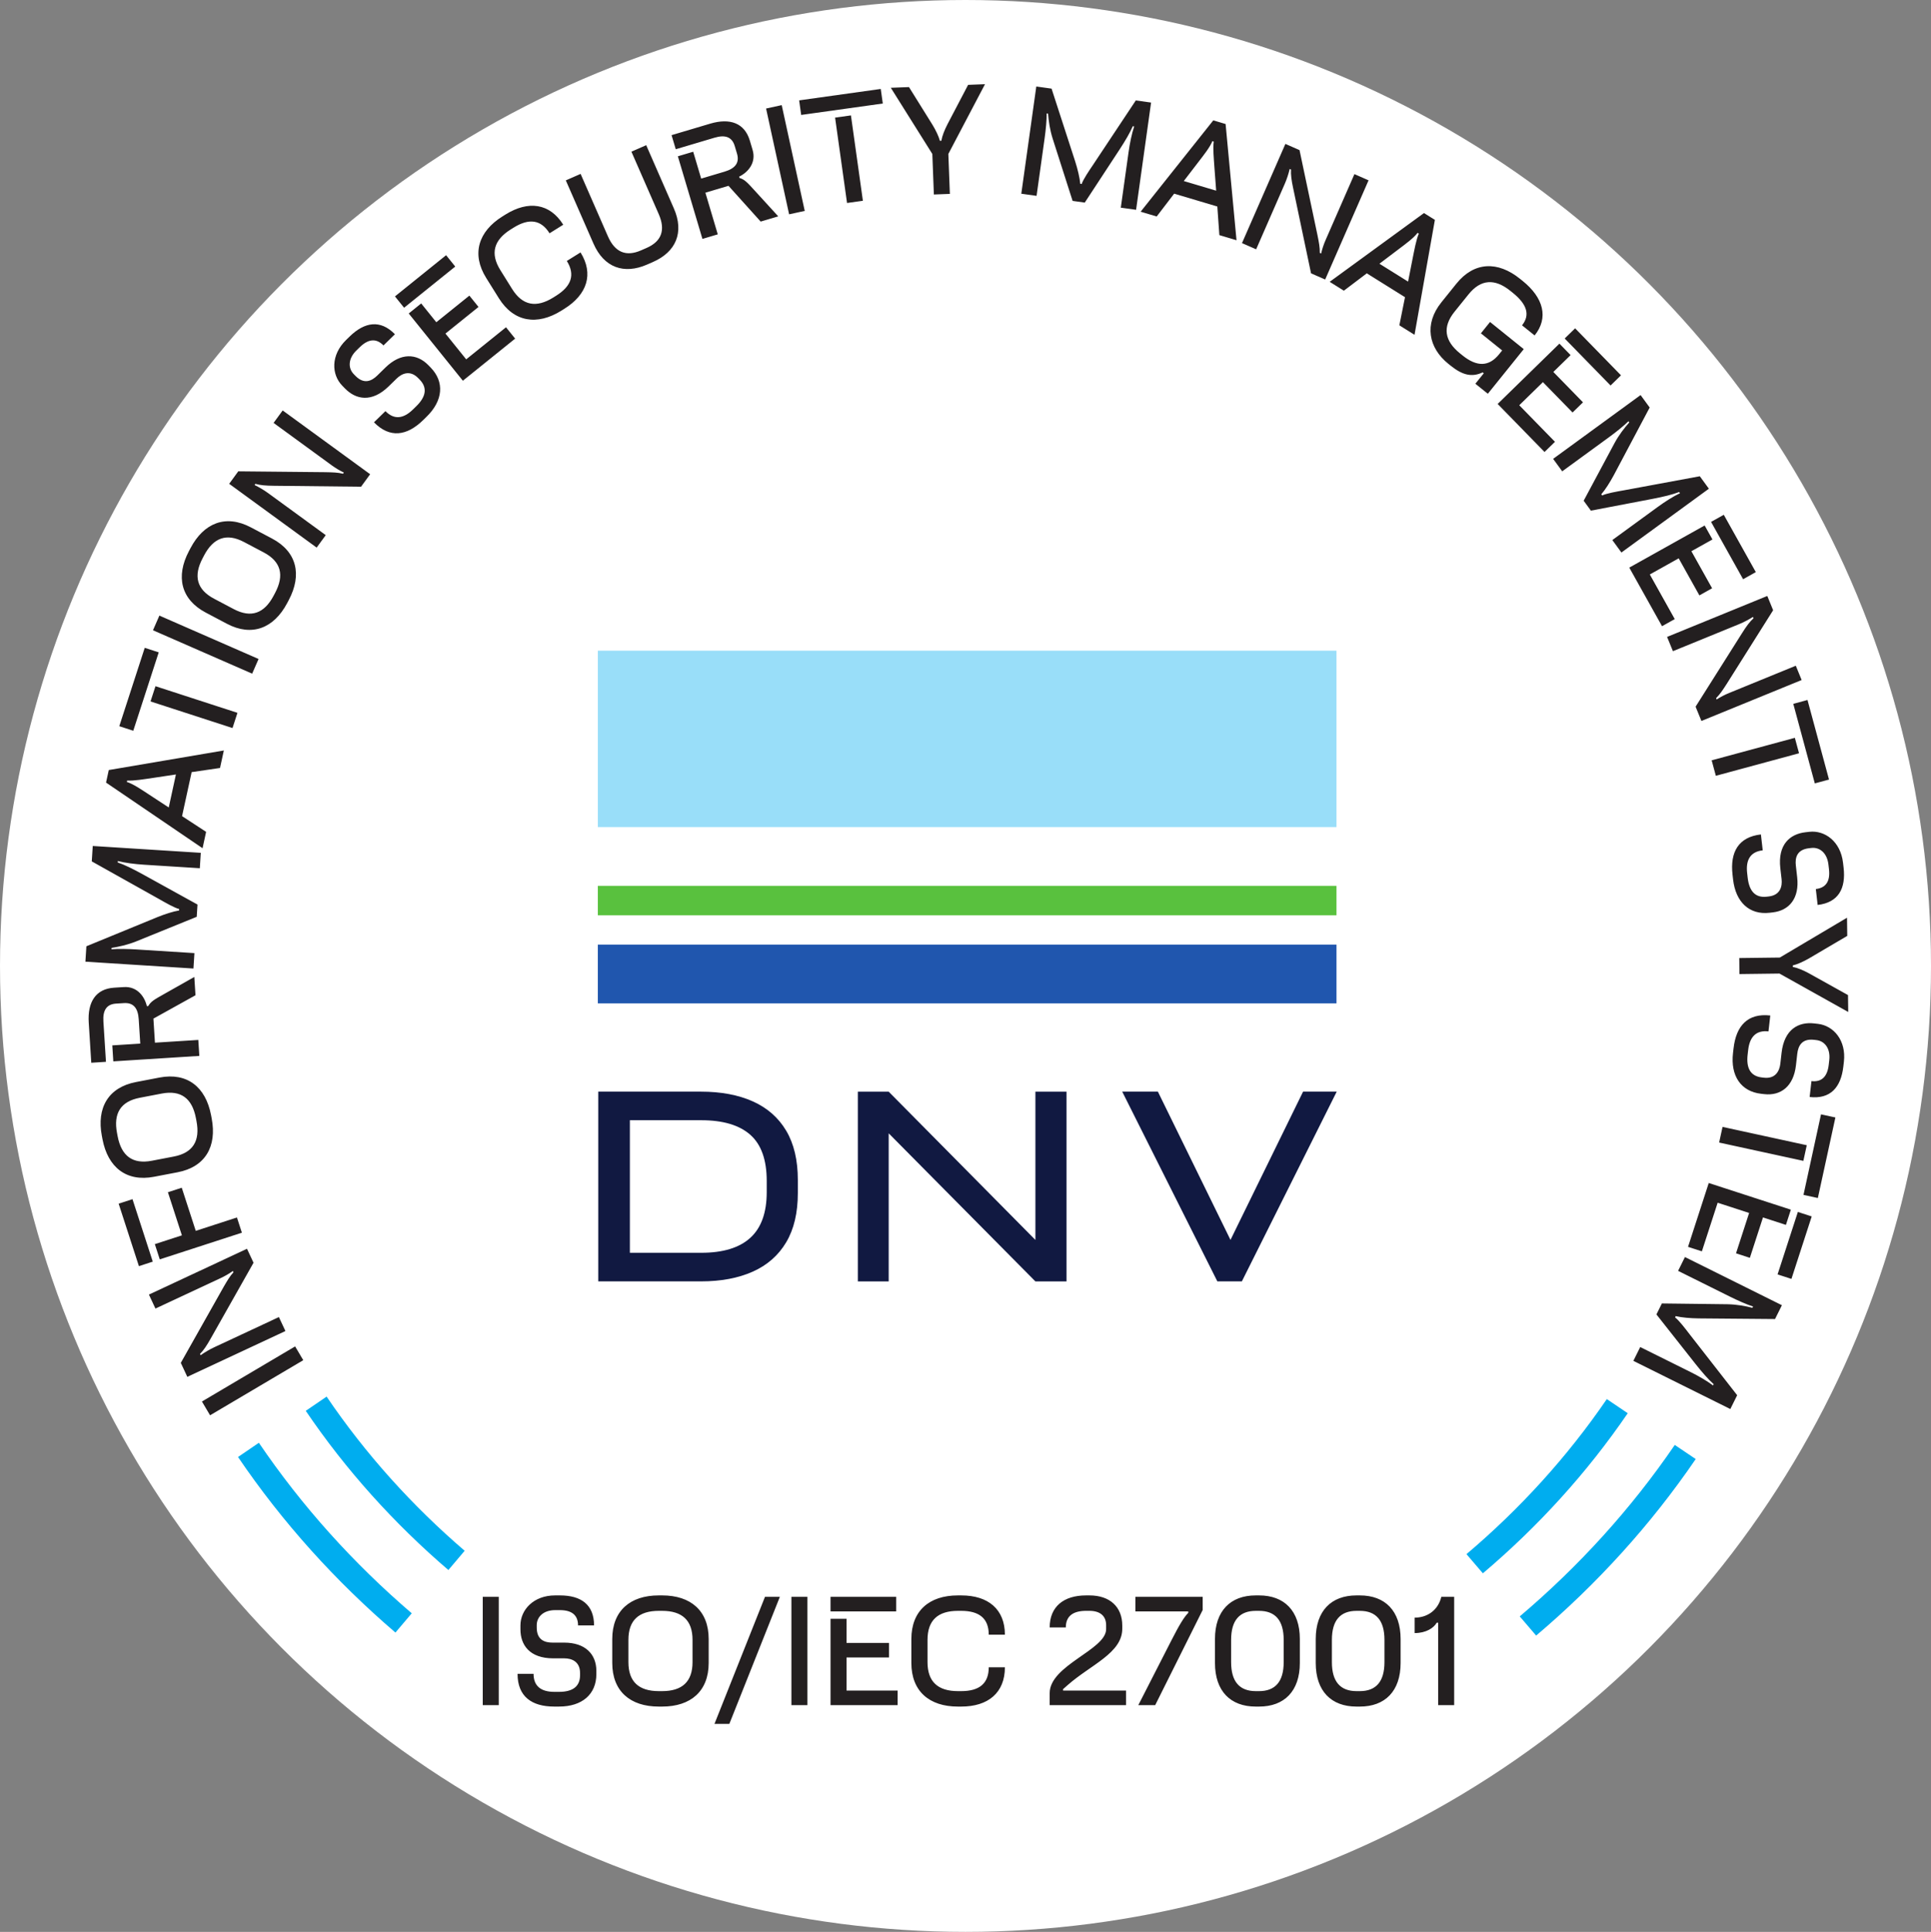 <?xml version="1.0" encoding="UTF-8" standalone="no"?>
<!-- Created with Inkscape (http://www.inkscape.org/) -->

<svg
   version="1.1"
   id="svg1"
   width="178.298"
   height="178.358"
   viewBox="0 0 178.298 178.358"
   xmlns="http://www.w3.org/2000/svg"
   xmlns:svg="http://www.w3.org/2000/svg">
  <rect x="0" y="0" width="178.298" height="178.358" fill="#808080" stroke="none"/>
  <defs
     id="defs1">
    <clipPath
       clipPathUnits="userSpaceOnUse"
       id="clipPath3">
      <path
         d="M 0,0 H 141.732 V 170.079 H 0 Z"
         transform="translate(-121.302,-65.128)"
         id="path3" />
    </clipPath>
  </defs>
  <ellipse
     style="fill:#ffffff;stroke-width:1.029"
     id="path12"
     cx="89.149"
     cy="89.179"
     rx="89.149"
     ry="89.179" />
  <g
     id="g1"
     transform="translate(-5.162,-5.229)">
    <g
       id="g2">
      <path
         id="path2"
         d="M 0,0 -1.451,0.978 C -4.477,-3.454 -8.105,-7.437 -12.19,-10.898 l 1.137,-1.328 C -6.849,-8.663 -3.115,-4.563 0,0 m -4.708,3.175 -1.451,0.978 c -2.74,-4.008 -6.024,-7.61 -9.721,-10.739 l 1.137,-1.328 c 3.816,3.231 7.207,6.95 10.035,11.089 m -80.565,-9.527 c -3.636,3.12 -6.867,6.7 -9.563,10.677 L -96.281,3.34 c 2.784,-4.108 6.122,-7.805 9.879,-11.026 z m -14.255,7.479 -1.445,-0.985 c 3.074,-4.531 6.758,-8.607 10.904,-12.159 l 1.13,1.334 c -4.027,3.45 -7.604,7.41 -10.589,11.81"
         style="fill:#00adef;fill-opacity:1;fill-rule:nonzero;stroke:none"
         transform="matrix(1.333,0,0,-1.333,161.736,139.935)"
         clip-path="url(#clipPath3)" />
    </g>
    <g
       id="g3">
      <path
         id="path4"
         d="m 0,0 -0.564,0.954 -6.455,-3.816 0.564,-0.954 z M -1.236,2.019 -1.688,2.987 -6.164,0.897 C -6.491,0.745 -6.827,0.544 -7.11,0.345 l -0.042,0.091 c 0.248,0.248 0.463,0.569 0.74,1.063 l 2.967,5.25 -0.452,0.968 -6.794,-3.173 0.452,-0.968 4.512,2.107 c 0.308,0.144 0.585,0.306 0.85,0.496 L -4.835,6.088 C -5.098,5.8 -5.262,5.514 -5.525,5.06 l -2.958,-5.245 0.452,-0.969 z m -3.016,6.811 -0.342,1.055 -2.853,-0.927 -0.97,2.987 -0.959,-0.312 0.969,-2.986 -1.874,-0.609 0.342,-1.055 z m -6.172,-2.004 -1.405,4.326 -0.959,-0.311 1.404,-4.327 z m 4.08,9.92 -0.045,0.236 c -0.373,1.945 -1.656,2.961 -3.572,2.594 l -1.63,-0.313 c -1.916,-0.367 -2.732,-1.784 -2.36,-3.73 l 0.045,-0.235 c 0.373,-1.946 1.656,-2.961 3.571,-2.594 l 1.631,0.312 c 1.916,0.367 2.732,1.785 2.36,3.73 M -7.396,16.555 C -7.134,15.19 -7.637,14.36 -8.973,14.104 l -1.513,-0.29 c -1.336,-0.256 -2.11,0.329 -2.372,1.695 l -0.041,0.216 c -0.262,1.365 0.241,2.195 1.577,2.451 l 1.513,0.29 c 1.336,0.256 2.11,-0.329 2.372,-1.695 z m 0.196,4.52 -0.07,1.106 -3.004,-0.19 -0.106,1.667 2.914,1.618 -0.081,1.267 -2.157,-1.219 c -0.6,-0.338 -0.861,-0.484 -1.031,-0.796 l -0.1,-0.006 c -0.151,0.651 -0.658,1.38 -1.596,1.32 L -13.1,25.8 c -1.278,-0.081 -1.85,-0.998 -1.76,-2.416 l 0.176,-2.783 1.017,0.064 -0.177,2.794 c -0.049,0.769 0.215,1.196 0.874,1.238 l 0.549,0.035 c 0.659,0.042 0.974,-0.349 1.023,-1.118 l 0.107,-1.687 -1.937,-0.123 0.07,-1.107 z m 0.034,12.998 0.067,1.067 -7.483,0.474 -0.068,-1.067 4.664,-2.61 c 0.455,-0.26 1.064,-0.609 1.389,-0.69 l -0.006,-0.1 c -0.405,-0.064 -0.998,-0.257 -1.512,-0.465 l -4.908,-2.014 -0.067,-1.067 7.483,-0.474 0.068,1.067 -4.021,0.254 c -0.579,0.037 -1.29,0.052 -1.724,0.01 l 0.007,0.099 c 0.516,0.078 1.105,0.211 1.692,0.444 l 4.205,1.708 0.054,0.849 -3.833,2.117 c -0.639,0.351 -1.222,0.638 -1.693,0.798 l 0.006,0.1 c 0.503,-0.132 1.199,-0.216 1.808,-0.255 z m -3.532,5.112 c -0.538,0.353 -1.091,0.729 -1.522,0.864 l 0.021,0.097 c 0.465,-0.029 1.146,0.089 1.822,0.187 l 1.556,0.234 -0.497,-2.286 z m 3.722,-3.726 0.246,1.133 -1.666,1.089 0.664,3.048 1.966,0.288 0.264,1.212 -7.97,-1.355 -0.189,-0.87 z m 2.075,8.323 0.342,1.054 -5.678,1.844 -0.343,-1.055 z m -6.874,-0.187 1.763,5.43 -0.969,0.314 -1.763,-5.429 z m 8.235,3.954 0.444,1.016 -6.87,3.006 -0.444,-1.016 z m 2.428,4.892 0.112,0.213 c 0.924,1.751 0.557,3.346 -1.168,4.256 l -1.469,0.775 c -1.725,0.91 -3.248,0.313 -4.172,-1.439 l -0.112,-0.212 c -0.924,-1.752 -0.557,-3.346 1.168,-4.256 l 1.468,-0.775 c 1.725,-0.91 3.249,-0.313 4.173,1.438 m -0.941,0.508 c -0.649,-1.23 -1.56,-1.563 -2.763,-0.929 l -1.362,0.719 c -1.203,0.635 -1.442,1.575 -0.793,2.805 l 0.102,0.195 c 0.649,1.229 1.56,1.563 2.763,0.928 l 1.363,-0.719 c 1.203,-0.634 1.442,-1.575 0.793,-2.805 z m 2.98,3.331 0.63,0.863 -3.991,2.911 c -0.291,0.212 -0.63,0.41 -0.94,0.562 l 0.059,0.08 c 0.337,-0.097 0.722,-0.13 1.288,-0.134 l 6.03,-0.065 0.63,0.864 -6.059,4.418 -0.63,-0.863 4.024,-2.935 c 0.275,-0.2 0.551,-0.364 0.845,-0.505 l -0.059,-0.08 c -0.379,0.091 -0.71,0.096 -1.234,0.107 l -6.022,0.059 -0.63,-0.864 z m 7.374,8.828 0.243,0.238 c 1.138,1.111 1.252,2.409 0.274,3.411 L 8.664,68.915 C 7.854,69.745 6.745,69.779 5.7,68.759 L 5.121,68.193 C 4.734,67.816 4.208,67.567 3.613,68.176 l -0.118,0.121 c -0.392,0.401 -0.405,1.06 0.189,1.64 l 0.229,0.223 c 0.587,0.573 1.14,0.638 1.643,0.122 l 0.793,0.775 C 5.343,72.087 4.253,71.916 3.208,70.896 L 2.965,70.659 C 1.899,69.617 1.946,68.268 2.701,67.495 L 2.89,67.301 c 0.748,-0.766 1.847,-1.005 3.034,0.155 l 0.544,0.531 c 0.358,0.35 0.927,0.612 1.493,0.032 l 0.098,-0.1 C 8.611,67.353 8.505,66.732 7.825,66.068 L 7.596,65.844 C 6.923,65.187 6.279,65.131 5.692,65.733 L 4.898,64.958 c 1.097,-1.124 2.286,-0.94 3.403,0.15 m 2.754,2.73 3.621,2.916 -0.633,0.786 -2.757,-2.221 -1.437,1.785 2.29,1.844 -0.633,0.785 -2.29,-1.844 -1.048,1.302 -0.863,-0.696 z m -4.071,5.055 3.543,2.853 -0.633,0.786 -3.542,-2.854 z m 10.896,-0.201 0.204,0.128 c 1.578,0.985 2.053,2.412 1.121,3.905 l -0.949,-0.592 c 0.593,-0.951 0.322,-1.745 -0.747,-2.412 l -0.186,-0.117 c -1.18,-0.736 -2.135,-0.566 -2.856,0.588 l -0.815,1.307 c -0.72,1.154 -0.454,2.087 0.726,2.823 l 0.186,0.116 c 1.069,0.668 1.902,0.562 2.495,-0.388 l 0.949,0.593 c -0.932,1.493 -2.423,1.692 -4.001,0.707 l -0.204,-0.127 c -1.68,-1.049 -2.165,-2.611 -1.132,-4.266 l 0.879,-1.408 c 1.033,-1.655 2.65,-1.905 4.33,-0.857 m 5.934,3.192 0.404,0.176 c 1.594,0.698 2.182,2.045 1.453,3.712 l -1.916,4.38 -1.025,-0.449 1.892,-4.324 c 0.489,-1.118 0.185,-1.895 -0.842,-2.344 l -0.385,-0.168 c -1.026,-0.449 -1.803,-0.145 -2.292,0.972 l -1.892,4.325 -1.025,-0.449 1.916,-4.379 c 0.729,-1.667 2.118,-2.15 3.712,-1.452 m 3.835,1.777 1.063,0.316 -0.858,2.885 1.601,0.476 2.229,-2.477 1.217,0.362 -1.671,1.829 c -0.464,0.509 -0.665,0.731 -1.007,0.827 l -0.028,0.096 c 0.601,0.293 1.197,0.95 0.929,1.852 l -0.191,0.642 c -0.365,1.227 -1.387,1.579 -2.748,1.174 l -2.674,-0.795 0.291,-0.976 2.683,0.798 c 0.738,0.22 1.214,0.058 1.402,-0.575 l 0.157,-0.527 c 0.189,-0.633 -0.122,-1.028 -0.86,-1.248 l -1.621,-0.482 -0.553,1.861 -1.063,-0.316 z m 6.004,1.703 1.083,0.236 -1.595,7.327 -1.083,-0.236 z m 4.013,0.785 1.098,0.153 -0.828,5.913 -1.098,-0.154 z m -3.176,6.098 5.653,0.791 -0.141,1.009 -5.653,-0.791 z m 9.191,-5.51 1.108,0.042 -0.105,2.768 2.538,4.829 -1.169,-0.045 -1.428,-2.725 c -0.204,-0.398 -0.369,-0.805 -0.426,-1.147 l -0.1,-0.004 c -0.092,0.327 -0.277,0.72 -0.522,1.121 l -1.62,2.6 -1.259,-0.048 2.876,-4.583 z m 12.948,-0.912 1.059,-0.148 1.039,7.427 -1.058,0.148 -2.957,-4.453 C 54.42,82.365 54.025,81.784 53.92,81.465 l -0.099,0.014 c -0.034,0.409 -0.181,1.015 -0.35,1.544 l -1.637,5.045 -1.058,0.148 -1.039,-7.426 1.058,-0.148 0.558,3.99 c 0.081,0.575 0.15,1.283 0.14,1.718 l 0.099,-0.014 c 0.038,-0.52 0.126,-1.118 0.315,-1.72 l 1.384,-4.323 0.842,-0.118 2.401,3.662 c 0.399,0.611 0.73,1.17 0.925,1.628 l 0.099,-0.014 c -0.17,-0.491 -0.306,-1.179 -0.391,-1.784 z m 5.368,3.153 c 0.392,0.51 0.808,1.033 0.975,1.453 l 0.095,-0.029 c -0.064,-0.461 0.003,-1.148 0.05,-1.83 l 0.118,-1.57 -2.243,0.667 z m -3.994,-3.433 1.112,-0.331 1.21,1.581 2.99,-0.89 0.141,-1.982 1.188,-0.354 -0.756,8.049 -0.853,0.253 z m 7.021,-2.175 0.98,-0.429 1.979,4.526 c 0.145,0.33 0.264,0.703 0.346,1.039 l 0.091,-0.04 c -0.022,-0.351 0.029,-0.733 0.147,-1.287 l 1.24,-5.902 0.979,-0.428 3.005,6.87 -0.979,0.429 -1.996,-4.563 c -0.136,-0.311 -0.237,-0.617 -0.31,-0.934 l -0.092,0.04 c 0.007,0.39 -0.059,0.714 -0.161,1.228 L 69.009,83.811 68.03,84.24 Z M 75.86,76.937 c 0.513,0.387 1.054,0.781 1.326,1.142 l 0.085,-0.053 c -0.184,-0.428 -0.303,-1.108 -0.439,-1.779 l -0.303,-1.544 -1.985,1.239 z m -4.762,-2.249 0.983,-0.614 1.588,1.202 2.646,-1.652 -0.391,-1.948 1.051,-0.657 1.41,7.96 -0.755,0.472 z m 8.221,-5.68 0.148,-0.119 c 0.834,-0.672 1.483,-0.823 2.227,-0.473 l 0.078,-0.062 -0.583,-0.724 0.864,-0.695 2.489,3.091 -2.336,1.881 -0.633,-0.786 1.473,-1.186 -0.213,-0.264 C 82.13,68.798 81.29,68.792 80.301,69.589 l -0.171,0.138 c -1.083,0.872 -1.236,1.831 -0.383,2.891 l 0.966,1.198 c 0.853,1.06 1.822,1.115 2.905,0.243 l 0.171,-0.138 C 84.763,73.136 85,72.393 84.422,71.676 l 0.872,-0.701 c 0.985,1.223 0.615,2.611 -0.826,3.772 l -0.187,0.15 c -1.543,1.243 -3.178,1.187 -4.402,-0.332 l -1.04,-1.292 c -1.224,-1.52 -0.891,-3.161 0.48,-4.265 m 3.415,-2.779 3.247,-3.326 0.722,0.705 -2.473,2.532 1.639,1.601 2.054,-2.103 0.722,0.704 -2.054,2.104 1.196,1.167 -0.775,0.794 z m 4.643,4.534 3.178,-3.255 0.722,0.705 -3.178,3.255 z m 3.3,-13.96 0.63,-0.863 6.058,4.419 -0.629,0.863 -5.256,-0.973 c -0.515,-0.091 -1.207,-0.212 -1.509,-0.358 l -0.059,0.081 c 0.27,0.308 0.603,0.836 0.866,1.324 l 2.486,4.686 -0.63,0.863 -6.058,-4.418 0.63,-0.864 3.255,2.374 c 0.469,0.342 1.025,0.785 1.331,1.095 l 0.059,-0.081 c -0.347,-0.389 -0.716,-0.868 -1.017,-1.422 l -2.143,-4.002 0.501,-0.687 4.301,0.822 c 0.716,0.138 1.348,0.29 1.813,0.468 l 0.059,-0.081 c -0.471,-0.22 -1.061,-0.6 -1.553,-0.96 z m 1.174,-1.909 2.269,-4.058 0.88,0.493 -1.727,3.09 2,1.118 1.434,-2.567 0.881,0.493 -1.435,2.566 1.459,0.815 -0.541,0.968 z m 5.665,3.167 2.22,-3.971 0.88,0.493 -2.219,3.97 z m -3.047,-7.966 0.405,-0.989 4.572,1.868 c 0.334,0.136 0.68,0.321 0.972,0.505 l 0.038,-0.093 c -0.26,-0.236 -0.49,-0.546 -0.791,-1.025 l -3.221,-5.098 0.404,-0.99 6.942,2.836 -0.405,0.99 -4.609,-1.884 c -0.315,-0.128 -0.6,-0.277 -0.874,-0.454 l -0.038,0.093 c 0.277,0.275 0.455,0.553 0.74,0.994 l 3.211,5.094 -0.404,0.989 z m 3.088,-8.548 0.29,-1.071 5.762,1.56 -0.289,1.07 z m 5.654,3.912 1.491,-5.51 0.984,0.266 -1.491,5.511 z M 99.002,33.634 99.04,33.296 c 0.181,-1.58 1.137,-2.466 2.528,-2.307 l 0.219,0.025 c 1.152,0.131 1.859,0.986 1.693,2.437 l -0.092,0.805 c -0.061,0.537 0.065,1.105 0.91,1.202 l 0.169,0.019 c 0.557,0.064 1.085,-0.329 1.179,-1.154 l 0.037,-0.318 c 0.093,-0.815 -0.195,-1.291 -0.911,-1.373 l 0.126,-1.102 c 1.431,0.164 1.964,1.13 1.798,2.581 l -0.039,0.338 c -0.169,1.48 -1.264,2.27 -2.338,2.147 l -0.268,-0.031 c -1.064,-0.121 -1.926,-0.843 -1.738,-2.492 l 0.087,-0.756 c 0.056,-0.497 -0.085,-1.107 -0.89,-1.199 l -0.14,-0.016 c -0.785,-0.09 -1.211,0.375 -1.319,1.319 l -0.036,0.319 c -0.107,0.934 0.244,1.477 1.079,1.573 l -0.126,1.101 c -1.56,-0.178 -2.143,-1.23 -1.966,-2.78 m 0.467,-5.781 0.014,-1.109 2.77,0.035 4.763,-2.66 -0.015,1.17 -2.688,1.496 c -0.393,0.215 -0.795,0.389 -1.136,0.455 l -0.001,0.1 c 0.329,0.084 0.726,0.259 1.133,0.494 l 2.64,1.553 -0.016,1.26 -4.654,-2.759 z m -0.395,-6.244 -0.039,-0.338 c -0.181,-1.58 0.551,-2.659 1.942,-2.818 l 0.219,-0.025 c 1.152,-0.132 2.034,0.542 2.199,1.992 l 0.092,0.806 c 0.062,0.536 0.313,1.061 1.158,0.965 l 0.169,-0.02 c 0.557,-0.063 0.983,-0.565 0.889,-1.39 l -0.037,-0.318 c -0.093,-0.815 -0.481,-1.214 -1.197,-1.132 l -0.126,-1.102 c 1.431,-0.163 2.168,0.657 2.334,2.108 l 0.039,0.338 c 0.169,1.481 -0.72,2.497 -1.794,2.62 l -0.268,0.031 c -1.063,0.121 -2.067,-0.387 -2.255,-2.036 l -0.086,-0.756 c -0.057,-0.497 -0.333,-1.059 -1.138,-0.967 l -0.139,0.016 c -0.786,0.089 -1.096,0.638 -0.988,1.583 l 0.037,0.318 c 0.107,0.934 0.571,1.384 1.406,1.289 l 0.126,1.101 c -1.56,0.179 -2.366,-0.714 -2.543,-2.265 m -0.764,-5.45 -0.236,-1.084 5.834,-1.269 0.236,1.083 z m 6.821,0.869 -1.214,-5.578 0.995,-0.217 1.215,5.578 z M 97.355,12.272 95.92,7.85 l 0.959,-0.311 1.093,3.367 2.18,-0.708 -0.908,-2.796 0.959,-0.312 0.908,2.797 1.589,-0.516 0.343,1.054 z m 6.173,-2.004 -1.405,-4.327 0.96,-0.311 1.404,4.326 z m -10.919,-9.357 -0.476,-0.957 6.716,-3.337 0.475,0.957 -3.288,4.214 c -0.318,0.416 -0.745,0.974 -1.013,1.174 l 0.044,0.09 c 0.398,-0.098 1.02,-0.15 1.575,-0.157 l 5.304,-0.045 0.476,0.957 -6.716,3.337 -0.475,-0.957 3.608,-1.793 c 0.52,-0.258 1.169,-0.547 1.585,-0.676 L 100.38,3.628 C 99.874,3.757 99.279,3.863 98.648,3.875 L 94.109,3.93 93.731,3.169 96.444,-0.268 c 0.453,-0.572 0.88,-1.063 1.252,-1.393 L 97.651,-1.75 c -0.412,0.316 -1.021,0.663 -1.568,0.935 z"
         style="fill:#231f20;fill-opacity:1;fill-rule:nonzero;stroke:none"
         transform="matrix(1.333,0,0,-1.333,33.164,130.807)" />
      <path
         id="path5"
         d="m 37.312,48.102 h 1.109 v 7.499 h -1.109 z m 4.949,-0.1 h 0.34 c 1.591,0 2.58,0.849 2.58,2.249 v 0.221 c 0,1.16 -0.769,1.959 -2.229,1.959 h -0.811 c -0.54,0 -1.09,0.19 -1.09,1.04 v 0.17 c 0,0.561 0.45,1.041 1.28,1.041 h 0.321 c 0.82,0 1.26,-0.34 1.26,-1.061 h 1.109 c 0,1.441 -0.899,2.08 -2.359,2.08 h -0.341 c -1.49,0 -2.399,-0.999 -2.399,-2.08 v -0.27 c 0,-1.07 0.619,-2.009 2.279,-2.009 h 0.761 c 0.5,0 1.09,-0.21 1.09,-1.021 v -0.14 c 0,-0.79 -0.51,-1.16 -1.461,-1.16 h -0.32 c -0.94,0 -1.44,0.41 -1.44,1.25 h -1.109 c 0,-1.57 0.979,-2.269 2.539,-2.269 m 7.24,0 h 0.24 c 1.981,0 3.22,1.069 3.22,3.019 v 1.661 c 0,1.95 -1.239,3.019 -3.22,3.019 h -0.24 c -1.98,0 -3.219,-1.069 -3.219,-3.019 v -1.661 c 0,-1.95 1.239,-3.019 3.219,-3.019 m 0.01,1.069 c -1.39,0 -2.11,0.65 -2.11,2.01 v 1.541 c 0,1.36 0.72,2.01 2.11,2.01 h 0.22 c 1.391,0 2.111,-0.65 2.111,-2.01 v -1.541 c 0,-1.36 -0.72,-2.01 -2.111,-2.01 z m 3.851,-2.27 h 1.03 l 3.499,8.8 h -1.03 z m 5.33,1.301 h 1.109 v 7.499 h -1.109 z m 2.71,0 h 4.648 v 1.009 h -3.54 v 2.291 h 2.94 v 1.009 h -2.94 v 1.671 h -1.108 z m 0,6.49 h 4.549 v 1.009 h -4.549 z m 8.819,-6.59 h 0.24 c 1.86,0 3.019,0.959 3.019,2.719 h -1.119 c 0,-1.12 -0.65,-1.65 -1.91,-1.65 h -0.22 c -1.391,0 -2.111,0.65 -2.111,2.01 v 1.541 c 0,1.36 0.72,2.01 2.111,2.01 h 0.22 c 1.26,0 1.91,-0.53 1.91,-1.65 h 1.119 c 0,1.76 -1.159,2.719 -3.019,2.719 h -0.24 c -1.981,0 -3.22,-1.069 -3.22,-3.019 v -1.661 c 0,-1.95 1.239,-3.019 3.22,-3.019 m 6.361,0.1 h 5.288 v 1.009 h -4.36 v 0.1 l 0.33,0.29 c 1.591,1.4 3.77,2.21 3.77,3.891 v 0.22 c 0,1.3 -0.869,2.089 -2.269,2.089 h -0.24 c -1.561,0 -2.519,-0.789 -2.519,-2.219 H 77.7 c 0,0.78 0.491,1.15 1.411,1.15 h 0.22 c 0.76,0 1.161,-0.37 1.161,-0.99 v -0.28 c 0,-1.431 -3.91,-2.491 -3.91,-4.431 z m 7.309,0 3.289,6.59 v 0.909 h -4.659 v -1.009 h 3.66 v -0.1 c -0.28,-0.28 -0.6,-0.79 -1.18,-1.93 l -2.28,-4.46 z m 6.96,-0.1 h 0.24 c 1.74,0 2.819,1.069 2.819,3.019 v 1.661 c 0,1.95 -1.079,3.019 -2.819,3.019 h -0.24 c -1.741,0 -2.82,-1.069 -2.82,-3.019 v -1.661 c 0,-1.95 1.079,-3.019 2.82,-3.019 m 0.01,1.069 c -1.121,0 -1.711,0.65 -1.711,2.01 v 1.541 c 0,1.36 0.59,2.01 1.711,2.01 h 0.22 c 1.12,0 1.71,-0.65 1.71,-2.01 v -1.541 c 0,-1.36 -0.59,-2.01 -1.71,-2.01 z m 6.97,-1.069 h 0.24 c 1.74,0 2.819,1.069 2.819,3.019 v 1.661 c 0,1.95 -1.079,3.019 -2.819,3.019 h -0.24 c -1.741,0 -2.82,-1.069 -2.82,-3.019 v -1.661 c 0,-1.95 1.079,-3.019 2.82,-3.019 m 0.01,1.069 c -1.121,0 -1.711,0.65 -1.711,2.01 v 1.541 c 0,1.36 0.59,2.01 1.711,2.01 h 0.22 c 1.12,0 1.71,-0.65 1.71,-2.01 v -1.541 c 0,-1.36 -0.59,-2.01 -1.71,-2.01 z m 4.02,4.021 c 0.8,0 1.33,0.36 1.53,0.719 h 0.1 v -5.709 h 1.109 v 7.499 h -0.889 c -0.24,-0.97 -1.01,-1.44 -1.85,-1.44 z"
         style="fill:#231f20;fill-opacity:1;fill-rule:nonzero;stroke:none"
         transform="matrix(1.333,0,0,-1.333,0,226.772)" />
    </g>
    <g
       id="g5">
      <path
         id="path6"
         d="m 0,0 c -1.005,0.45 -2.202,0.674 -3.592,0.674 h -4.923 -1.209 -0.981 v -13.14 h 0.981 1.209 4.923 c 1.39,0 2.587,0.225 3.592,0.675 1.004,0.449 1.775,1.127 2.313,2.032 0.537,0.905 0.806,2.041 0.806,3.408 v 0.911 c 0,1.366 -0.269,2.502 -0.806,3.408 C 1.775,-1.127 1.004,-0.45 0,0 m 0.964,-6.281 c 0,-1.425 -0.38,-2.482 -1.139,-3.171 -0.76,-0.69 -1.892,-1.034 -3.399,-1.034 h -4.941 v 9.181 h 4.941 c 1.507,0 2.639,-0.336 3.399,-1.008 0.759,-0.671 1.139,-1.737 1.139,-3.197 z"
         style="fill:#111941;fill-opacity:1;fill-rule:nonzero;stroke:none"
         transform="matrix(1.333,0,0,-1.333,74.672,106.913)" />
      <path
         id="path7"
         d="m 0,0 -10.162,10.268 h -1.209 -0.928 v -13.14 h 2.137 V 7.384 L 0,-2.872 h 2.155 v 13.14 H 0 Z"
         style="fill:#111941;fill-opacity:1;fill-rule:nonzero;stroke:none"
         transform="matrix(1.333,0,0,-1.333,100.765,119.705)" />
      <path
         id="path8"
         d="m 45.283,108.915 h 51.166 v 12.217 H 45.283 Z"
         style="fill:#99def9;fill-opacity:1;fill-rule:nonzero;stroke:none"
         transform="matrix(1.333,0,0,-1.333,0,226.772)" />
      <path
         id="path9"
         d="m 45.283,102.807 h 51.166 v 2.038 H 45.283 Z"
         style="fill:#59c13e;fill-opacity:1;fill-rule:nonzero;stroke:none"
         transform="matrix(1.333,0,0,-1.333,0,226.772)" />
      <path
         id="path10"
         d="m 45.283,96.706 h 51.166 v 4.07 H 45.283 Z"
         style="fill:#2056ae;fill-opacity:1;fill-rule:nonzero;stroke:none"
         transform="matrix(1.333,0,0,-1.333,0,226.772)" />
      <path
         id="path11"
         d="M 0,0 -5.028,-10.269 -10.057,0 h -2.47 l 6.588,-13.14 H -4.24 L 2.33,0 Z"
         style="fill:#111941;fill-opacity:1;fill-rule:nonzero;stroke:none"
         transform="matrix(1.333,0,0,-1.333,125.481,106.014)" />
    </g>
  </g>
</svg>
